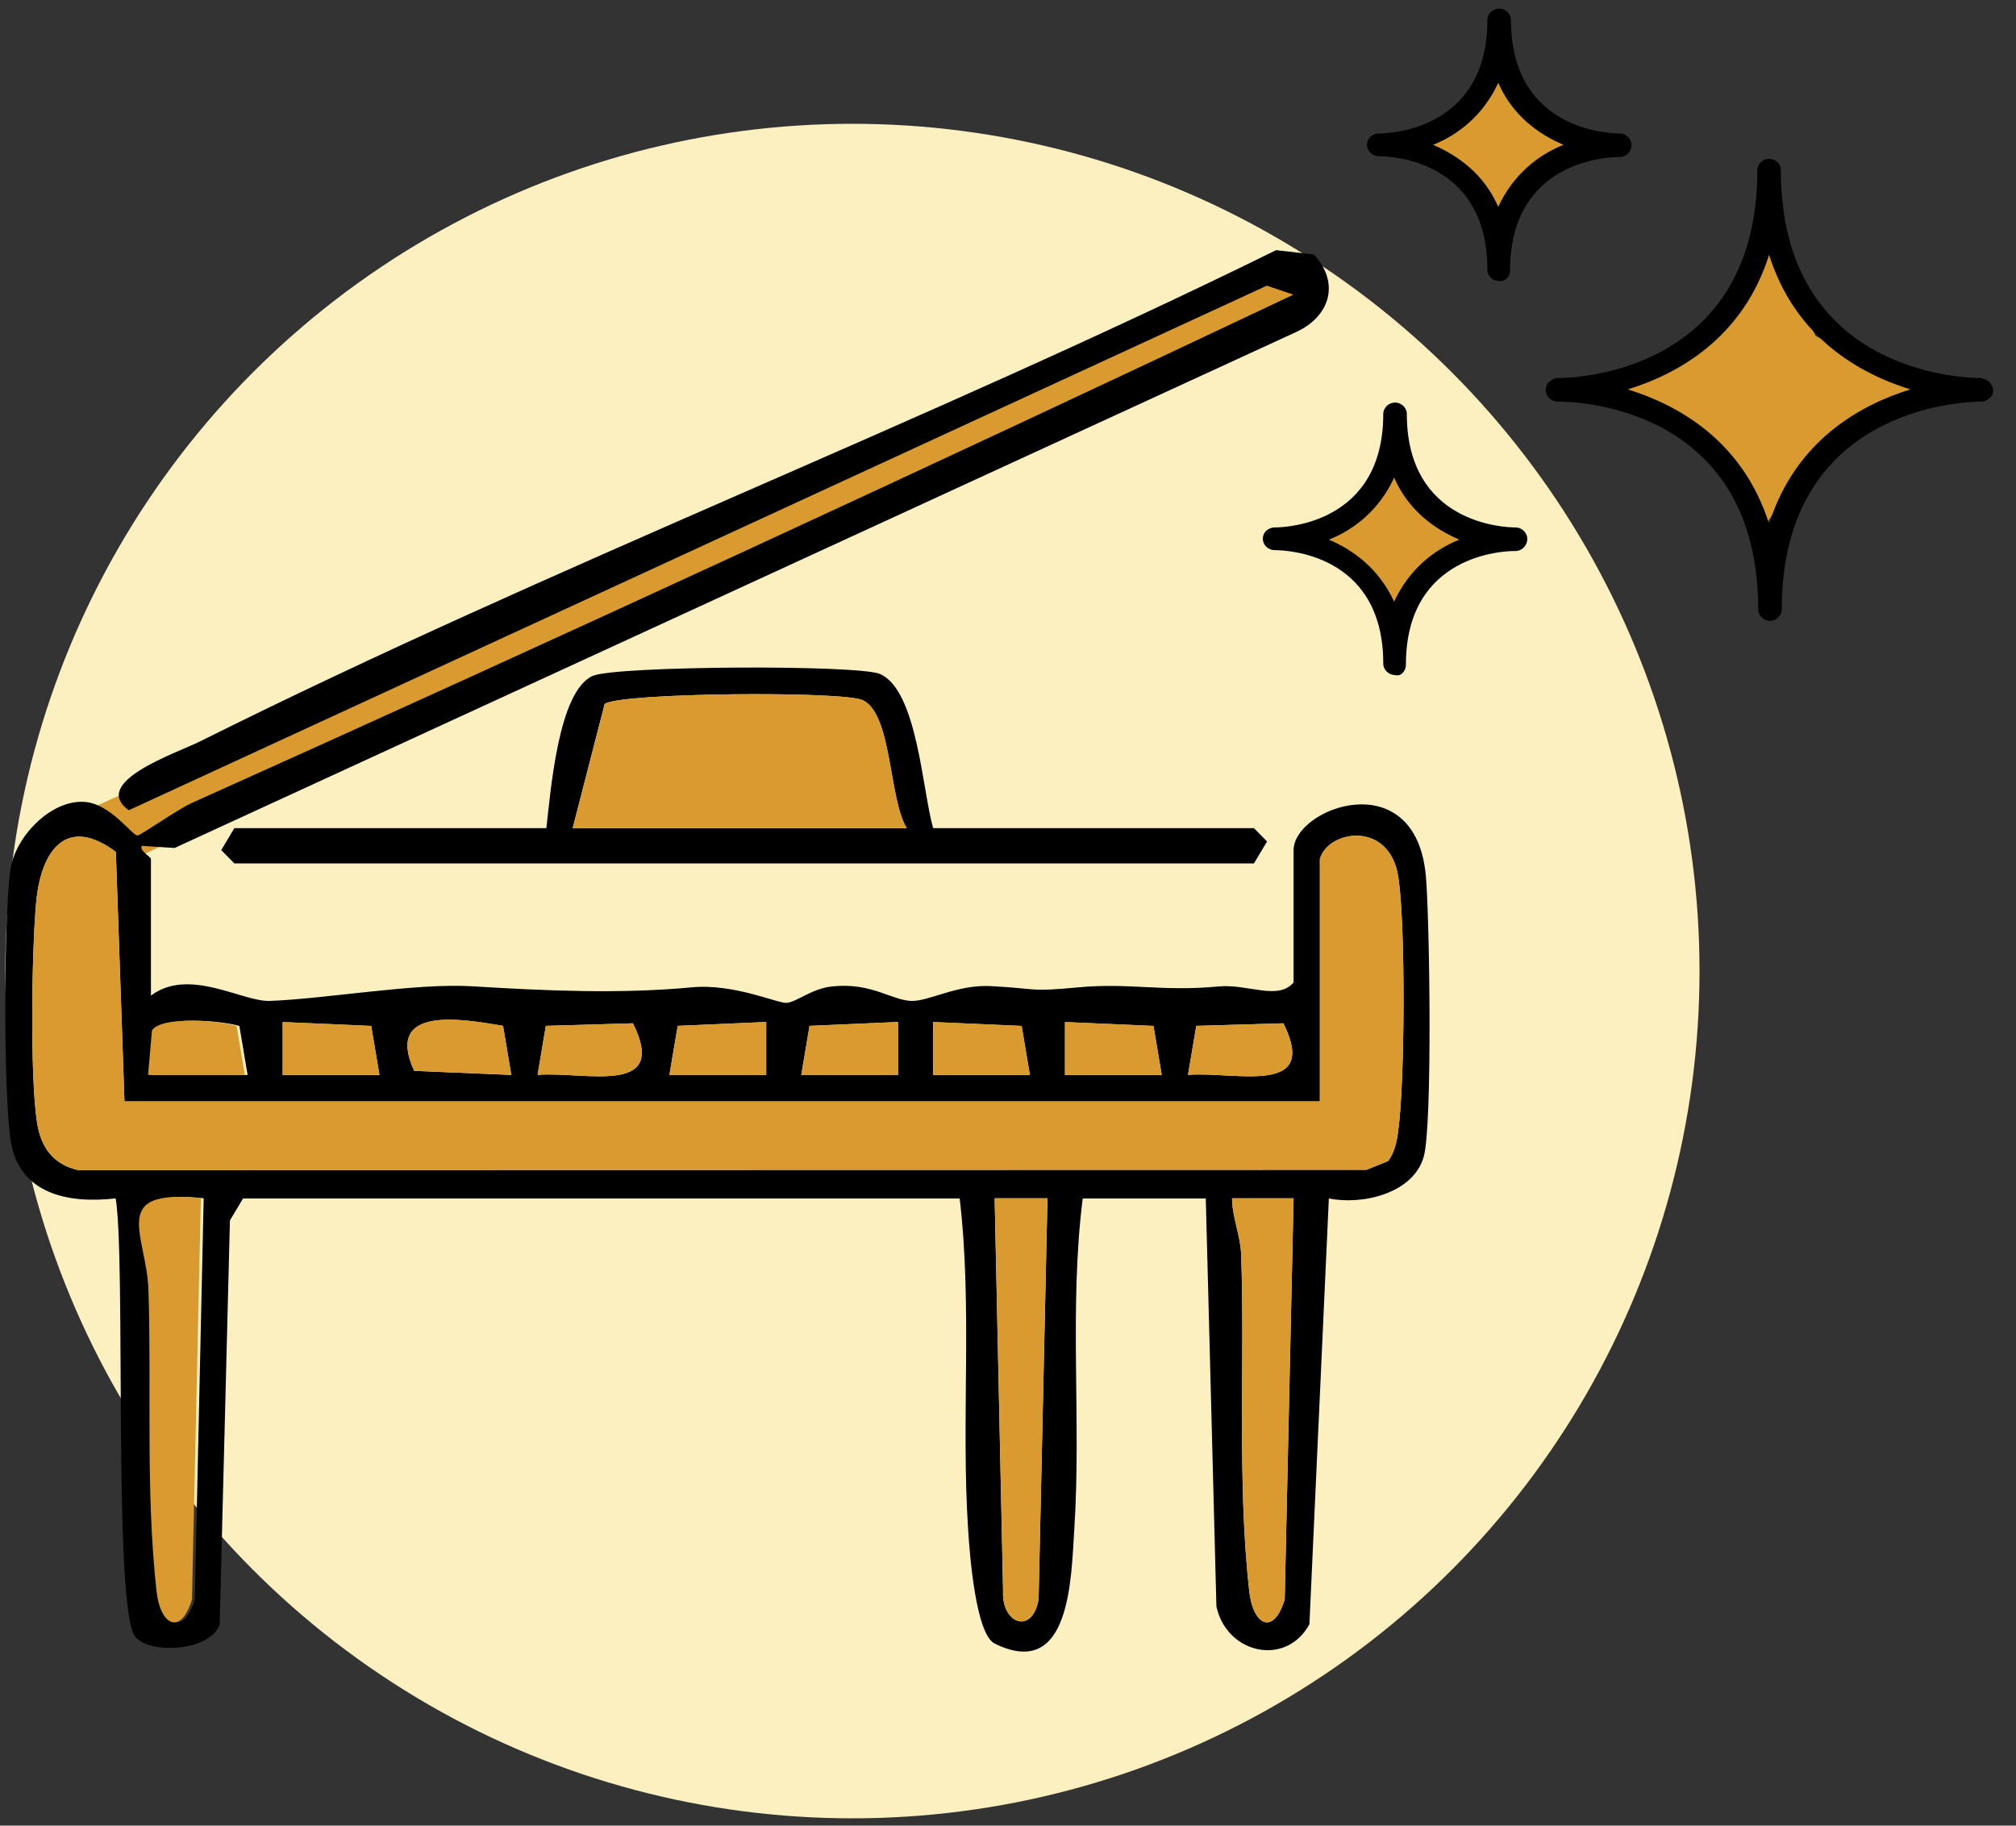<svg width="74" height="67" viewBox="0 0 74 67" fill="none" xmlns="http://www.w3.org/2000/svg">
<rect x="0" y="0" width="74" height="67" fill="#333333" stroke="none"/>
<circle cx="31.288" cy="35.638" r="31.095" fill="#FCEFC0"/>
<path d="M45.93 10.14L3.533 29.581L5.071 31.448L47.797 11.458V10.14H45.93Z" fill="#D99B2F"/>
<path d="M8.924 43.98L8.44 44.789L8.063 59.618C7.737 60.582 5.546 60.741 4.969 60.075C4.143 59.123 4.627 46.264 4.246 43.98C2.514 44.181 0.7 43.831 0.391 41.861C0.129 40.185 0.126 33.544 0.391 31.871C0.574 30.703 1.865 29.351 3.091 29.429C4.062 29.49 4.837 30.658 5.046 30.661C5.162 30.661 6.537 29.694 7.03 29.474C20.578 23.389 34.061 17.162 47.477 10.814L46.502 10.484L4.727 29.736C3.291 28.698 6.482 27.64 7.356 27.203C20.272 20.756 33.884 15.563 46.841 9.181L48.228 9.339C49.199 10.391 48.819 11.623 47.56 12.193L6.408 31.121L5.217 31.043C5.066 31.176 5.54 31.454 5.54 31.525V36.539C6.94 35.488 8.889 36.769 9.899 36.734C11.947 36.659 15.268 36.07 17.332 36.197C20.055 36.362 22.733 36.484 25.398 36.235C26.95 36.09 28.557 36.834 28.876 36.805C29.251 36.772 29.79 36.284 30.538 36.203C31.987 36.048 32.709 36.705 33.448 36.734C34.09 36.756 35.136 36.125 36.362 36.19C38.168 36.284 37.714 36.41 39.594 36.235C41.475 36.061 42.618 36.4 44.734 36.203C45.809 36.103 46.906 36.73 47.483 36.057V31.205C47.483 29.636 51.968 27.986 52.339 32.159C52.477 33.735 52.587 41.321 52.258 42.46C51.868 43.805 50.003 44.233 48.777 43.983L48.064 59.609C47.209 61.181 45.031 60.702 44.65 58.958L44.26 43.983H39.743C39.236 47.988 39.694 52.126 39.433 56.128C39.317 57.897 39.304 61.695 36.513 60.32C35.816 59.977 35.594 57.056 35.536 56.128C35.274 52.126 35.7 48.001 35.226 43.983H8.924V43.98ZM48.448 31.525V40.422H4.569L4.253 31.266C2.43 29.901 1.5 31.224 1.326 33.127C1.165 34.916 1.097 39.529 1.362 41.211C1.504 42.11 1.952 42.731 2.862 42.942L50.158 42.932L50.951 42.612C51.187 42.301 51.268 41.919 51.319 41.538C51.571 39.749 51.597 33.955 51.329 32.195C51.006 30.086 48.745 30.467 48.448 31.525ZM9.089 39.451L8.786 37.652C8.115 37.458 6.046 37.28 5.679 37.814L5.537 39.451H9.089ZM13.928 39.451L13.625 37.652L10.376 37.51V39.454H13.928V39.451ZM18.768 39.448L18.465 37.649C17.019 37.407 14.087 36.87 15.203 39.302L18.768 39.451V39.448ZM23.233 37.555L20.036 37.649L19.733 39.448C21.459 39.312 24.572 40.253 23.233 37.555ZM28.125 37.507L24.876 37.649L24.572 39.448H28.125V37.504V37.507ZM32.964 37.507L29.715 37.649L29.412 39.448H32.964V37.504V37.507ZM37.804 39.451L37.501 37.652L34.252 37.51V39.454H37.804V39.451ZM42.643 39.451L42.34 37.652L39.091 37.51V39.454H42.643V39.451ZM47.109 37.555L43.911 37.649L43.608 39.448C45.334 39.312 48.448 40.253 47.109 37.555ZM7.476 43.977C4.065 43.611 5.488 45.326 5.553 47.361C5.672 51.062 5.443 54.685 5.846 58.389C5.985 59.66 6.747 60.039 7.15 58.696L7.476 43.977ZM38.449 43.977H36.51L36.82 58.389C36.755 59.58 37.888 60.02 38.123 58.696L38.449 43.977ZM47.483 43.977H45.224C45.231 44.698 45.538 45.339 45.56 46.067C45.696 50.094 45.408 54.374 45.854 58.389C45.996 59.66 46.751 60.042 47.157 58.696L47.483 43.977Z" fill="black"/>
<path d="M34.252 30.393H46.028L46.509 30.882L46.028 31.687H8.602L8.121 31.199L8.602 30.393H20.055C20.214 29.038 20.488 25.389 21.746 24.809C22.562 24.434 31.532 24.386 32.309 24.738C33.674 25.35 33.855 29.009 34.252 30.393ZM33.284 30.393C32.622 29.338 32.755 26.23 31.674 25.699C30.974 25.353 22.769 25.418 22.195 25.835L21.02 30.393H33.281H33.284Z" fill="black"/>
<path d="M48.447 31.525C48.744 30.467 51.006 30.086 51.328 32.195C51.596 33.955 51.57 39.745 51.319 41.538C51.267 41.916 51.183 42.301 50.951 42.612L50.157 42.932L2.862 42.942C1.952 42.731 1.503 42.11 1.361 41.211C1.097 39.532 1.164 34.919 1.326 33.127C1.497 31.224 2.426 29.901 4.252 31.266L4.568 40.422H48.447V31.525Z" fill="#D99B2F"/>
<path d="M7.373 43.977L7.047 58.697C6.644 60.043 5.883 59.661 5.744 58.39C5.341 54.689 5.566 51.062 5.45 47.361C5.386 45.323 3.963 43.612 7.373 43.977Z" fill="#D99B2F"/>
<path d="M8.988 39.451H5.436L5.578 37.814C5.942 37.28 8.01 37.458 8.685 37.652L8.988 39.451Z" fill="#D99B2F"/>
<path d="M47.483 43.977L47.157 58.697C46.751 60.042 45.992 59.661 45.854 58.389C45.408 54.371 45.696 50.094 45.56 46.066C45.534 45.339 45.231 44.698 45.225 43.98H47.483V43.977Z" fill="#D99B2F"/>
<path d="M38.449 43.977L38.123 58.697C37.888 60.02 36.755 59.58 36.819 58.389L36.51 43.977H38.449Z" fill="#D99B2F"/>
<path d="M47.108 37.556C48.447 40.254 45.334 39.312 43.607 39.448L43.911 37.65L47.108 37.556Z" fill="#D99B2F"/>
<path d="M18.768 39.448L15.203 39.299C14.087 36.866 17.02 37.403 18.465 37.646L18.768 39.445V39.448Z" fill="#D99B2F"/>
<path d="M23.233 37.556C24.572 40.254 21.459 39.312 19.732 39.448L20.036 37.65L23.233 37.556Z" fill="#D99B2F"/>
<path d="M28.125 37.507V39.451H24.572L24.876 37.649L28.125 37.507Z" fill="#D99B2F"/>
<path d="M32.965 37.507V39.451H29.412L29.715 37.649L32.965 37.507Z" fill="#D99B2F"/>
<path d="M37.804 39.451H34.252V37.507L37.501 37.649L37.804 39.451Z" fill="#D99B2F"/>
<path d="M13.929 39.451H10.377V37.507L13.626 37.649L13.929 39.451Z" fill="#D99B2F"/>
<path d="M42.644 39.451H39.092V37.507L42.341 37.649L42.644 39.451Z" fill="#D99B2F"/>
<path d="M33.284 30.393H21.023L22.198 25.835C22.772 25.417 30.977 25.353 31.677 25.699C32.755 26.233 32.623 29.338 33.287 30.393H33.284Z" fill="#D99B2F"/>
<path d="M48.443 19.757L51.227 22.256L53.908 19.757L51.227 17.197L48.443 19.757Z" fill="#D99B2F"/>
<path d="M52.297 5.348L55.08 7.847L57.762 5.348L55.08 2.788L52.297 5.348Z" fill="#D99B2F"/>
<path d="M66.646 12.334L64.798 8.457L63.015 12.334L58.875 14.293L63.015 16.518L64.798 19.279L66.646 16.518L70.669 14.293L66.646 12.334Z" fill="#D99B2F"/>
<path d="M73.082 14.099C73.015 13.97 72.849 13.906 72.716 13.874C71.951 13.874 65.369 13.618 65.369 6.245C65.369 6.02 65.17 5.828 64.937 5.828C64.704 5.828 64.505 6.02 64.505 6.245C64.505 13.618 57.922 13.874 57.191 13.874C57.091 13.874 56.992 13.906 56.925 13.97C56.858 14.003 56.825 14.067 56.792 14.099C56.726 14.227 56.726 14.387 56.792 14.515C56.858 14.644 57.025 14.74 57.191 14.74C57.191 14.74 57.191 14.74 57.224 14.74C57.989 14.74 64.538 14.996 64.538 22.369C64.538 22.594 64.737 22.786 64.97 22.786C65.203 22.786 65.402 22.594 65.402 22.369C65.402 15.028 71.951 14.74 72.716 14.74C72.882 14.74 73.015 14.644 73.115 14.515C73.181 14.387 73.181 14.227 73.082 14.099ZM64.937 19.228C63.973 16.183 61.612 14.868 59.751 14.291C61.612 13.714 63.973 12.4 64.937 9.354C65.901 12.4 68.261 13.714 70.123 14.291C68.261 14.868 65.901 16.183 64.937 19.228Z" fill="black"/>
<path d="M59.451 5.764C59.684 5.764 59.883 5.572 59.883 5.315C59.883 5.091 59.684 4.899 59.451 4.899C59.052 4.899 55.462 4.77 55.462 0.731C55.462 0.507 55.262 0.314 55.029 0.314C54.797 0.314 54.597 0.507 54.597 0.731C54.597 4.77 51.007 4.899 50.608 4.899C50.575 4.899 50.575 4.899 50.575 4.899C50.342 4.931 50.176 5.091 50.176 5.315C50.176 5.54 50.375 5.732 50.608 5.732C51.04 5.732 54.597 5.86 54.597 9.899C54.597 10.124 54.797 10.316 55.029 10.316C55.229 10.348 55.428 10.156 55.428 9.931C55.428 5.892 59.019 5.764 59.418 5.764H59.451ZM54.996 7.591C54.464 6.373 53.5 5.7 52.603 5.315C53.567 4.931 54.464 4.193 54.996 3.039C55.528 4.257 56.492 4.931 57.39 5.315C56.426 5.7 55.528 6.437 54.996 7.591Z" fill="black"/>
<path d="M55.629 19.357C55.23 19.357 51.639 19.228 51.639 15.189C51.639 14.965 51.44 14.773 51.207 14.773C50.974 14.773 50.775 14.965 50.775 15.189C50.775 19.228 47.185 19.357 46.786 19.357C46.752 19.357 46.752 19.357 46.752 19.357C46.52 19.389 46.353 19.549 46.353 19.773C46.353 19.998 46.553 20.19 46.786 20.19C47.218 20.19 50.775 20.318 50.775 24.357C50.775 24.582 50.974 24.774 51.207 24.774C51.407 24.838 51.606 24.646 51.606 24.39C51.606 20.35 55.196 20.222 55.595 20.222H55.629C55.861 20.222 56.061 20.03 56.061 19.773C56.061 19.549 55.861 19.357 55.629 19.357ZM51.174 22.081C50.609 20.863 49.678 20.19 48.78 19.805C49.744 19.421 50.642 18.683 51.174 17.529C51.706 18.747 52.67 19.421 53.568 19.805C52.603 20.19 51.706 20.927 51.174 22.081Z" fill="black"/>
</svg>
